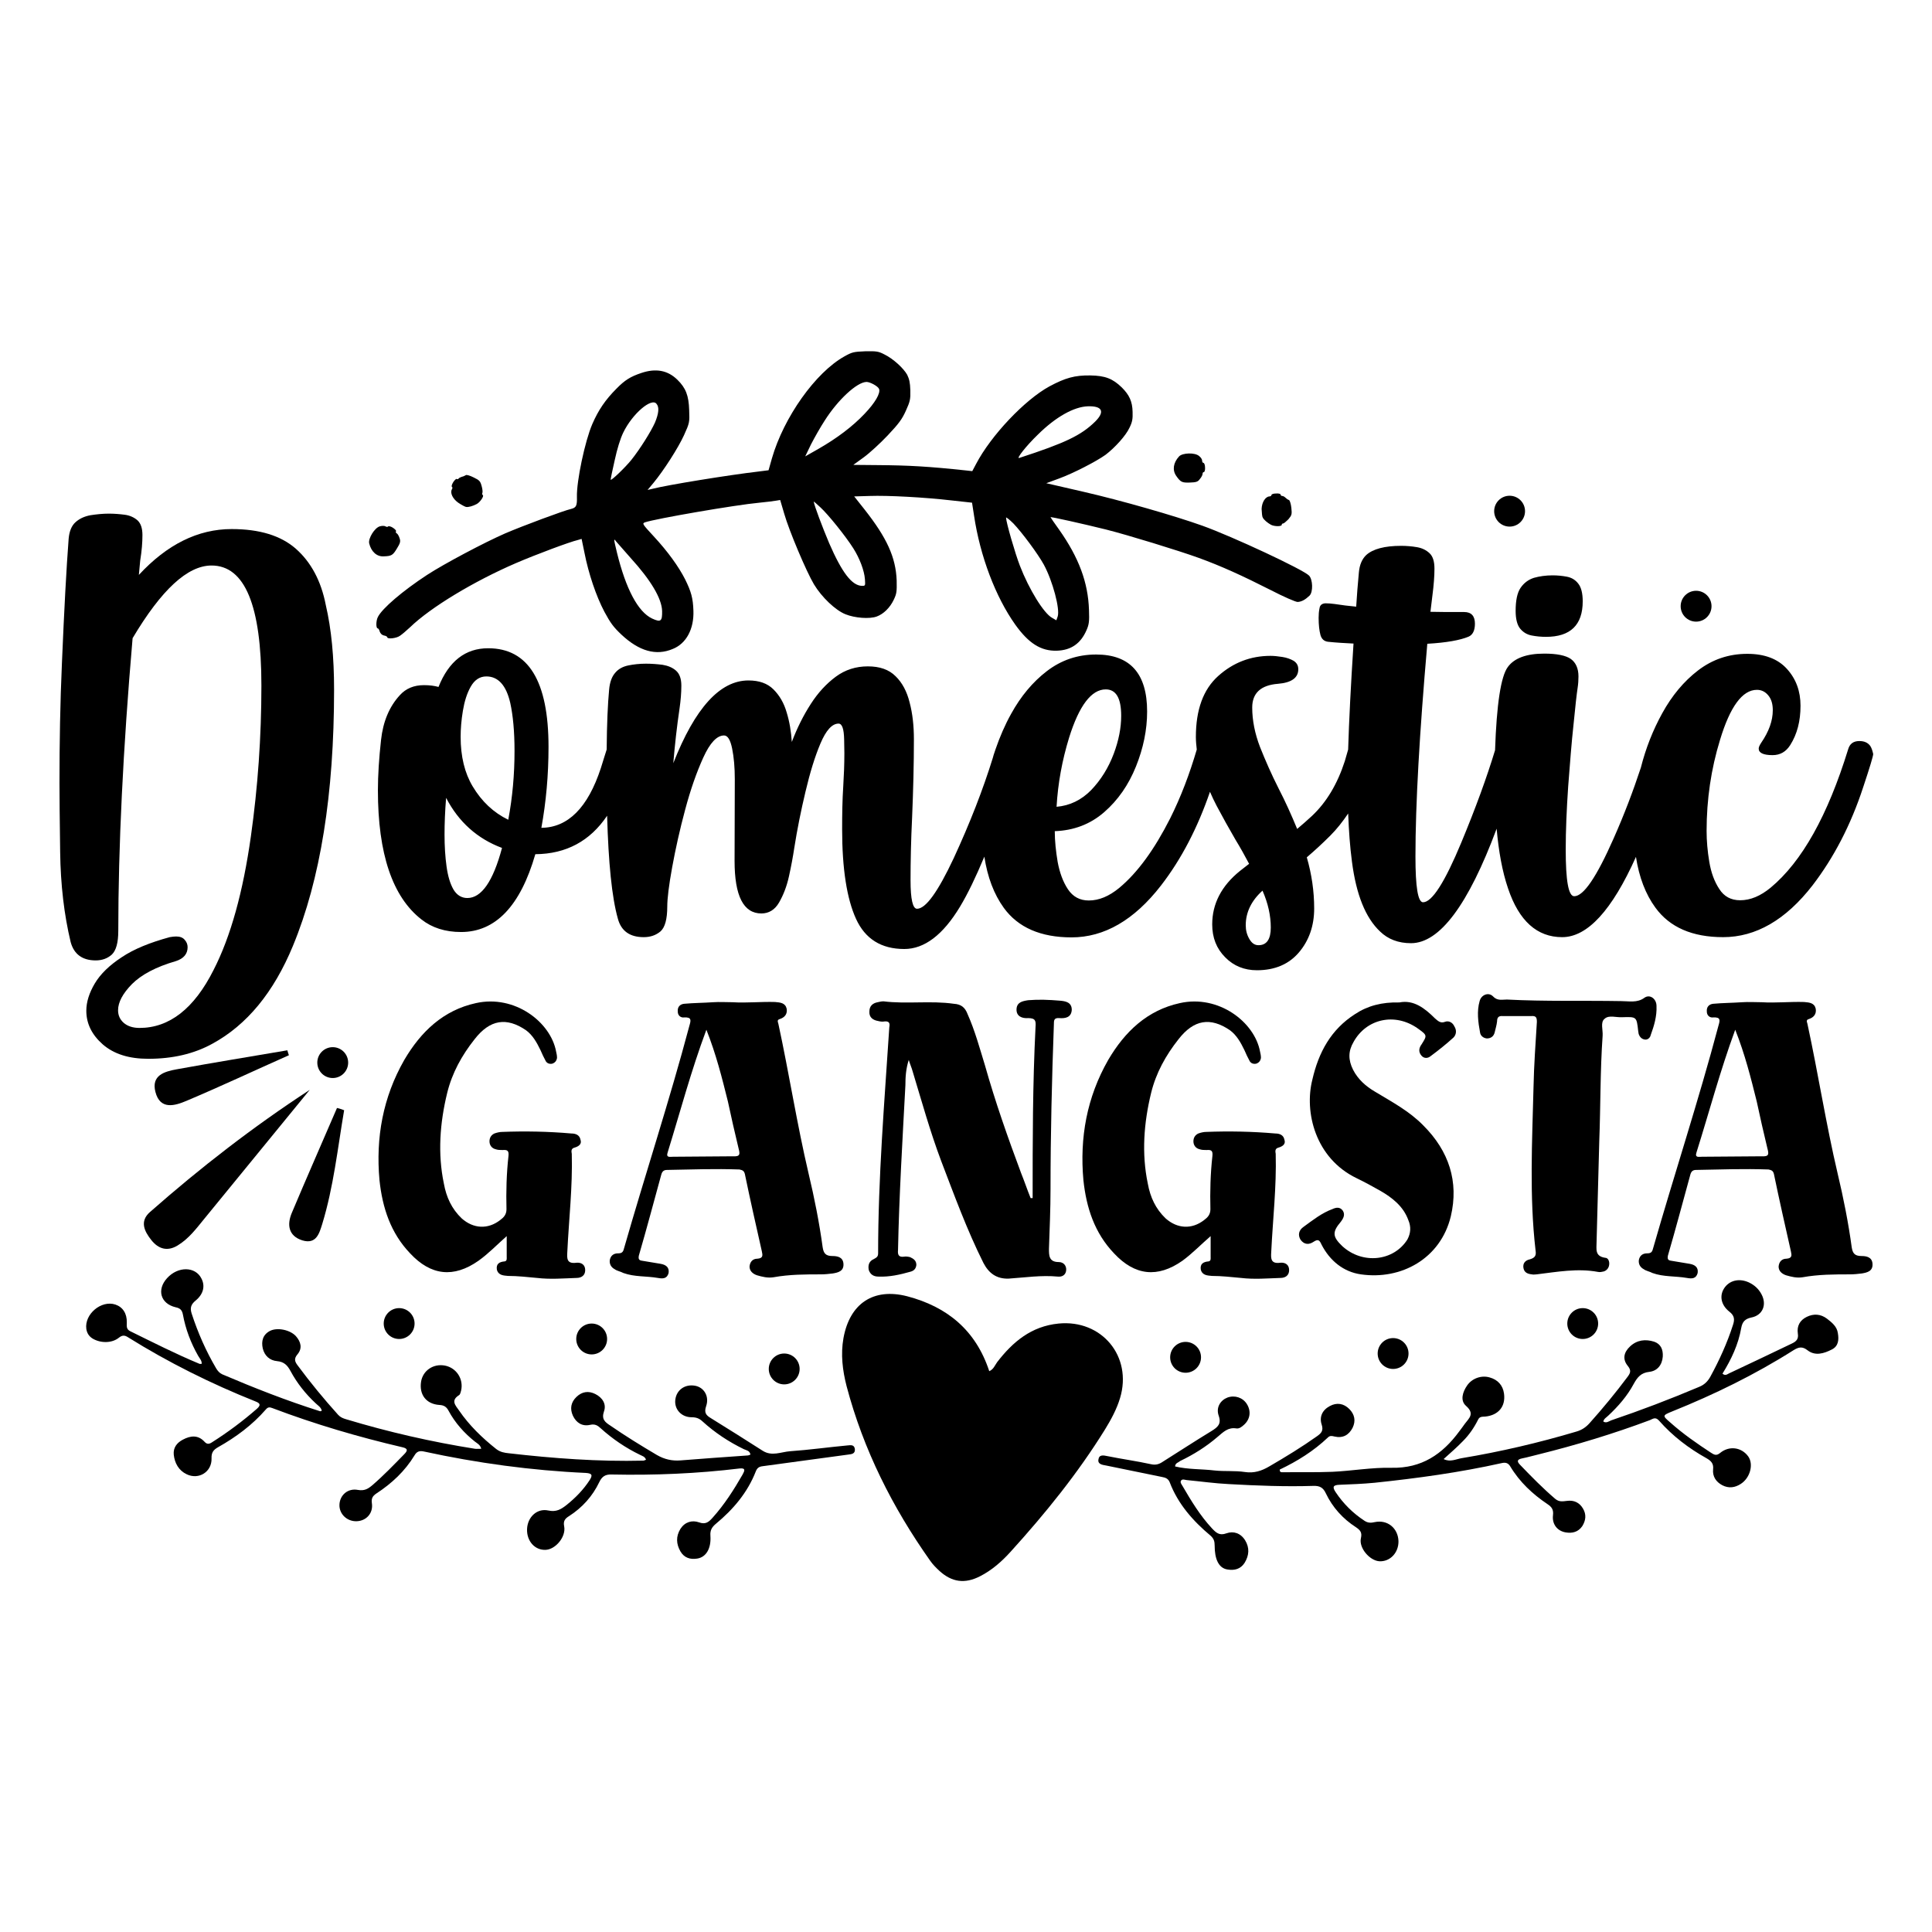 <?xml version="1.0" encoding="utf-8"?>
<!-- Generator: Adobe Illustrator 22.0.1, SVG Export Plug-In . SVG Version: 6.00 Build 0)  -->
<svg version="1.1" id="Layer_1" xmlns="http://www.w3.org/2000/svg" xmlns:xlink="http://www.w3.org/1999/xlink" x="0px" y="0px"
	 viewBox="0 0 864 864" style="enable-background:new 0 0 864 864;" xml:space="preserve">
<g>
	<g>
		<path d="M214,563.8c-11.1,7.8-21.3,6.7-30.6-3.3c-8.7-9.1-12.4-20.4-13.7-32.8c-1.7-18.9,1.5-36.9,11.1-53.7
			c7.4-12.6,17.4-22.2,32-25.4c17.4-3.9,33.5,8.5,35.9,21.7c0.2,0.9,0.4,1.7,0.4,2.8c-0.2,1.3-0.9,2.2-2.2,2.6
			c-1.3,0.2-2.2-0.2-2.8-1.1c-0.9-1.7-1.7-3.3-2.4-5c-1.7-3.5-3.5-6.7-6.5-8.9c-8.7-5.9-16.1-4.8-23,4.1c-5.7,7.2-10,15-12.2,23.9
			c-3.3,13.5-4.3,27.2-1.5,40.6c1.1,6.1,3.5,11.3,8,15.6c5.2,4.6,11.7,5,17.2,0.7c1.5-1.1,2.8-2.4,2.8-4.8c-0.2-7.8,0-15.9,0.9-23.9
			c0.2-2.2-0.4-2.8-2.6-2.6c-1.1,0-2.2,0-3.3-0.4c-1.5-0.4-2.6-1.7-2.6-3.5c0-1.5,0.7-2.8,2.2-3.5c1.1-0.4,2.4-0.7,3.5-0.7
			c10.2-0.4,20.6-0.2,30.9,0.7c2,0,3.7,0.7,4.1,2.8c0.7,2-0.9,3-2.6,3.5c-1.7,0.4-1.5,1.7-1.3,2.8c0.4,14.8-1.3,29.3-2,43.9
			c-0.2,3-0.2,5.4,4.1,4.8c2.2-0.2,3.9,0.9,3.9,3.3c0,2.4-1.7,3.5-3.9,3.5c-5.9,0.2-11.7,0.7-17.6,0c-4.4-0.4-8.7-0.9-13-0.9
			c-2-0.2-4.3-0.2-5-2.8c-0.4-2.6,1.1-3.5,3.5-3.7c1.1-0.2,0.9-1.3,0.9-2c0-3.3,0-6.3,0-9.3C222.3,556.6,218.6,560.5,214,563.8z"/>
		<path d="M346.6,448.1c2.4,0.2,4.6,0.4,5.2,3c0.4,2.4-0.9,3.9-3,4.6c-1.5,0.4-0.9,1.3-0.7,2.2c4.8,22.2,8.3,44.8,13.5,66.9
			c2.6,10.9,4.8,22,6.3,33c0.4,2.6,1.3,3.9,4.3,3.9c2.2,0,4.8,0.4,5,3.5c0.2,3.3-2.4,3.9-4.8,4.3c-1.7,0.2-3.5,0.4-5.2,0.4
			c-7,0-14.1,0-21.3,1.3c-2.6,0.4-5-0.2-7.4-0.9c-2-0.7-3.3-2-3.3-3.9c0.2-2.2,1.5-3.5,3.5-3.5c2.6-0.2,2.4-1.5,2-3.3
			c-2.6-11.5-5.2-23-7.6-34.6c-0.4-1.5-1.1-1.7-2.4-2c-10.9-0.4-21.5,0-32.4,0.2c-1.5,0-2.2,0.7-2.6,2.2c-3.3,12-6.5,24.1-10,36.1
			c-0.4,2,0.4,2.2,2,2.4c2.6,0.4,5.2,0.9,7.8,1.3c2.2,0.4,3.9,1.5,3.5,4.1c-0.7,2.6-2.6,2.6-4.8,2.2c-5.2-0.9-10.4-0.4-15.4-2.2
			c-1.3-0.7-2.8-0.9-3.9-1.7c-1.7-0.9-2.4-2.4-2.2-4.1c0.4-2,1.7-3,3.7-3c1.5,0,2.2-0.4,2.6-2c9.6-33.5,20.4-66.3,29.3-99.8
			c0.7-2.4,1.1-3.9-2.4-3.7c-1.5,0.2-2.8-0.9-2.8-2.6c-0.2-2.2,1.1-3.3,2.8-3.5c4.3-0.4,8.7-0.4,13-0.7c2.8-0.2,5.9,0,8.7,0
			C334,448.6,340.3,447.9,346.6,448.1z M298.6,515.3c-0.9,2.6,1.1,2,2.4,2c8.9,0,17.8-0.2,26.7-0.2c3.3,0.2,3.3-0.9,2.6-3.5
			c-1.7-7-3.3-14.1-4.8-21.1c-2.6-10.4-5.2-20.9-9.6-32C309,479,304.2,497.2,298.6,515.3z"/>
		<path d="M463.1,459.2c0.2-2.6,0-3.9-3.3-3.9c-2.6,0.2-5.4-0.7-5.2-4.1c0.2-3,2.6-3.5,5.2-3.9c4.8-0.4,9.3-0.2,14.1,0.2
			c2.6,0.2,5.4,0.7,5.4,4.1c-0.2,3.5-3,3.9-5.6,3.7c-2.4-0.2-2.4,1.1-2.4,2.8c-0.9,24.6-1.5,49.1-1.5,73.7c0,8.9-0.4,17.8-0.7,26.7
			c0,3,0,5.9,4.4,5.9c2,0,3.5,1.5,3.3,3.7c-0.2,2-1.7,3-3.7,2.8c-7.4-0.7-14.6,0.4-22,0.9c-5.4,0.2-8.9-2.4-11.3-7
			c-7.4-14.8-13-30.2-18.9-45.6c-5-13.3-8.7-26.7-12.8-40.2c-0.4-1.5-1.1-3-1.7-5c-1.3,4.1-1.5,7.8-1.5,11.3
			c-1.3,24.6-2.8,49.1-3.3,73.7c-0.2,2,0.2,3.3,2.6,3c0.9-0.2,2,0,2.8,0.2c1.5,0.7,2.8,1.5,2.8,3.5c-0.2,1.7-1.1,2.6-2.6,3
			c-4.6,1.3-9.3,2.4-14.3,2.2c-2.2,0-3.7-0.9-4.4-3c-0.4-2.2,0.2-3.9,2.2-4.8c1.3-0.7,2-1.1,2-2.6c0-33.9,2.8-67.4,5-101.1
			c0.4-2-0.2-2.8-2.2-2.6c-0.9,0.2-2,0-2.8-0.2c-2.4-0.4-4.1-1.7-3.9-4.3c0-2.4,1.5-3.7,3.7-4.1c0.9-0.2,1.7-0.4,2.6-0.4
			c10.4,1.3,21.1-0.4,31.5,1.1c3.3,0.2,5,1.7,6.1,4.6c3.3,7.4,5.4,15.2,7.8,23c4.6,16.3,10.2,32.2,16.1,48c1.5,3.7,2.8,7.6,4.3,11.3
			c0.2,0,0.7,0,0.9,0C461.8,510.3,461.8,484.9,463.1,459.2z"/>
		<path d="M528.8,563.8c-11.1,7.8-21.3,6.7-30.6-3.3c-8.7-9.1-12.4-20.4-13.7-32.8c-1.7-18.9,1.5-36.9,11.1-53.7
			c7.4-12.6,17.4-22.2,32-25.4c17.4-3.9,33.5,8.5,35.9,21.7c0.2,0.9,0.4,1.7,0.4,2.8c-0.2,1.3-0.9,2.2-2.2,2.6
			c-1.3,0.2-2.2-0.2-2.8-1.1c-0.9-1.7-1.7-3.3-2.4-5c-1.7-3.5-3.5-6.7-6.5-8.9c-8.7-5.9-16.1-4.8-23,4.1c-5.7,7.2-10,15-12.2,23.9
			c-3.3,13.5-4.3,27.2-1.5,40.6c1.1,6.1,3.5,11.3,8,15.6c5.2,4.6,11.7,5,17.2,0.7c1.5-1.1,2.8-2.4,2.8-4.8c-0.2-7.8,0-15.9,0.9-23.9
			c0.2-2.2-0.4-2.8-2.6-2.6c-1.1,0-2.2,0-3.3-0.4c-1.5-0.4-2.6-1.7-2.6-3.5c0-1.5,0.7-2.8,2.2-3.5c1.1-0.4,2.4-0.7,3.5-0.7
			c10.2-0.4,20.6-0.2,30.9,0.7c2,0,3.7,0.7,4.1,2.8c0.7,2-0.9,3-2.6,3.5c-1.7,0.4-1.5,1.7-1.3,2.8c0.4,14.8-1.3,29.3-2,43.9
			c-0.2,3-0.2,5.4,4.1,4.8c2.2-0.2,3.9,0.9,3.9,3.3c0,2.4-1.7,3.5-3.9,3.5c-5.9,0.2-11.7,0.7-17.6,0c-4.4-0.4-8.7-0.9-13-0.9
			c-2-0.2-4.3-0.2-5-2.8c-0.4-2.6,1.1-3.5,3.5-3.7c1.1-0.2,0.9-1.3,0.9-2c0-3.3,0-6.3,0-9.3C537,556.6,533.3,560.5,528.8,563.8z"/>
		<path d="M641.8,455.5c1.3,1.1,2.4,2.2,4.3,1.5c1.7-0.7,3.5,0.2,4.3,2c1.1,1.7,0.9,3.7-0.4,5c-3.3,3-6.7,5.7-10.2,8.3
			c-1.3,1.1-3,1.1-4.1-0.2c-1.5-1.7-1.1-3.5,0-5c2.6-4.1,2.6-4.1-1.7-7.2c-10.2-7.2-23-4.3-28.7,6.1c-2.4,4.1-2.4,8-0.2,12.4
			c2.2,4.3,5.7,7.4,9.8,9.8c7.6,4.6,15.4,8.7,21.7,15.2c11.3,11.3,15.9,25,12.2,40.6c-4.6,18.9-22.2,28.5-40.2,25.9
			c-7.8-1.1-13.9-6.1-17.6-13.3c-0.9-2-1.5-2.6-3.5-1.3c-2.2,1.5-4.3,1.3-5.9-0.9c-1.3-2.2-0.7-4.3,1.3-5.7c4.1-3,8.3-6.3,13-8
			c1.5-0.7,3.3-1.1,4.6,0.7c1.1,1.7,0.4,3.3-0.9,5c-3.9,4.6-3.7,6.7,0.7,10.9c9.1,8.3,23,6.7,29.1-3c1.5-2.8,1.7-5.7,0.4-8.7
			c-2.2-6.1-7.2-10-12.4-13c-3.5-2-7-3.9-10.7-5.7c-18.5-8.9-23.5-29.6-19.8-44.1c2.8-12.2,8.3-22.4,19.1-29.3
			c5.6-3.7,12-5.4,19.8-5.2C632.2,447,637.2,450.9,641.8,455.5z"/>
		<path d="M714,555.3c0,3.3-0.9,6.5,3.9,7.2c1.3,0,2,1.7,1.7,3.3c-0.2,1.3-1.1,2.4-2.4,2.8c-0.9,0.2-1.7,0.4-2.6,0.2
			c-9.1-1.7-18.3,0-27.4,1.1c-0.7,0-1.3,0.2-2.2,0c-1.7-0.2-3.3-0.7-3.7-2.8c-0.4-2.2,0.9-3.5,2.8-3.9c2.4-0.7,3-1.7,2.6-4.1
			c-2.8-24.3-1.5-48.7-0.9-73c0.2-9.8,0.9-19.3,1.5-29.1c0-2-0.4-2.8-2.6-2.6c-4.1,0-8.5,0-12.6,0c-2-0.2-2.6,0.7-2.6,2.4
			c-0.2,1.7-0.7,3.3-1.1,5c-0.4,1.5-1.5,2.6-3.5,2.6c-1.7-0.2-2.8-1.3-3-2.6c-0.9-4.8-1.5-9.6-0.2-14.1c0.7-2.8,3.9-4.1,5.9-2.2
			c2,2.2,4.1,1.5,6.3,1.5c17,0.9,34.1,0.4,51.1,0.7c3.5,0,7.2,0.9,10.4-1.5c2.4-1.7,5.4,0.4,5.4,3.7c0.2,4.6-1.1,8.9-2.6,13
			c-0.2,1.1-1.3,2.2-2.6,2c-1.5-0.2-2.4-1.3-2.8-2.6c0-0.4-0.2-0.9-0.2-1.3c-0.7-6.3-0.7-6.3-7-6.1c-2.8,0.2-6.1-1.1-8,0.7
			c-2,1.5-0.7,5-0.9,7.6c-1.1,15.6-0.9,31.5-1.5,47.2L714,555.3z"/>
		<path d="M806.8,448.1c2.4,0.2,4.6,0.4,5.2,3c0.4,2.4-0.9,3.9-3,4.6c-1.5,0.4-0.9,1.3-0.7,2.2c4.8,22.2,8.3,44.8,13.5,66.9
			c2.6,10.9,4.8,22,6.3,33c0.4,2.6,1.3,3.9,4.3,3.9c2.2,0,4.8,0.4,5,3.5c0.2,3.3-2.4,3.9-4.8,4.3c-1.7,0.2-3.5,0.4-5.2,0.4
			c-7,0-14.1,0-21.3,1.3c-2.6,0.4-5-0.2-7.4-0.9c-2-0.7-3.3-2-3.3-3.9c0.2-2.2,1.5-3.5,3.5-3.5c2.6-0.2,2.4-1.5,2-3.3
			c-2.6-11.5-5.2-23-7.6-34.6c-0.4-1.5-1.1-1.7-2.4-2c-10.9-0.4-21.5,0-32.4,0.2c-1.5,0-2.2,0.7-2.6,2.2c-3.3,12-6.5,24.1-10,36.1
			c-0.4,2,0.4,2.2,2,2.4c2.6,0.4,5.2,0.9,7.8,1.3c2.2,0.4,3.9,1.5,3.5,4.1c-0.7,2.6-2.6,2.6-4.8,2.2c-5.2-0.9-10.4-0.4-15.4-2.2
			c-1.3-0.7-2.8-0.9-3.9-1.7c-1.7-0.9-2.4-2.4-2.2-4.1c0.4-2,1.7-3,3.7-3c1.5,0,2.2-0.4,2.6-2c9.6-33.5,20.4-66.3,29.3-99.8
			c0.7-2.4,1.1-3.9-2.4-3.7c-1.5,0.2-2.8-0.9-2.8-2.6c-0.2-2.2,1.1-3.3,2.8-3.5c4.3-0.4,8.7-0.4,13-0.7c2.8-0.2,5.9,0,8.7,0
			C794.2,448.6,800.5,447.9,806.8,448.1z M758.7,515.3c-0.9,2.6,1.1,2,2.4,2c8.9,0,17.8-0.2,26.7-0.2c3.3,0.2,3.3-0.9,2.6-3.5
			c-1.7-7-3.3-14.1-4.8-21.1c-2.6-10.4-5.2-20.9-9.6-32C769.2,479,764.4,497.2,758.7,515.3z"/>
	</g>
	<path d="M132.3,245.4c-6.7-5.9-16.3-8.8-28.7-8.8c-15.1,0-28.9,6.9-41.5,20.5l0.6-6.4c0.7-4.3,1-8.1,1-11.4c0-3-0.7-5.2-2.2-6.6
		c-1.5-1.3-3.4-2.2-5.7-2.5c-2.3-0.3-4.7-0.5-7.1-0.5c-2.8,0-5.5,0.3-8.2,0.7c-2.7,0.5-4.9,1.5-6.7,3.1c-1.8,1.6-2.8,4.1-3.1,7.4
		c-1,13.1-2,31.6-3,55.5c-0.8,18-1.1,35.8-1.1,53.7c0,5.9,0.1,16.2,0.3,30.9c0.2,14.8,1.8,28.2,4.7,40.3c1.5,5.5,5.3,8.2,11.2,8.2
		c2.9,0,5.3-0.9,7.2-2.6c1.9-1.8,2.9-5.3,2.9-10.6c0-37.4,2.1-81,6.4-130.9c12.9-21.7,24.6-32.5,35.3-32.5
		c14.9,0,22.3,17.9,22.3,53.7c0,23-1.6,45.4-4.7,67.4c-3.5,24.8-9,44.8-16.7,59.8c-8.7,17.3-19.8,25.9-33.1,25.9
		c-3,0-5.4-0.8-7.1-2.3c-1.7-1.5-2.5-3.4-2.5-5.6c0-3.6,2.1-7.5,6.2-11.7c4.2-4.2,10.7-7.7,19.7-10.3c3.4-1.1,5.2-3.2,5.2-6.2
		c0-1.2-0.4-2.3-1.3-3.3c-0.8-1-2.1-1.5-3.8-1.5c-0.8,0-1.8,0.1-2.9,0.3c-8.8,2.4-16,5.3-21.5,9c-5.5,3.6-9.5,7.5-12,11.7
		c-2.5,4.2-3.8,8.3-3.8,12.2c0,5.8,2.5,10.8,7.4,15.1c5,4.3,11.7,6.4,20.3,6.4c10.9,0,20.4-2.2,28.6-6.7c15.5-8.4,27.5-23,36.1-43.8
		c12.3-29.7,18.4-67.9,18.4-114.6c0-14.5-1.2-27.1-3.7-37.8C143.6,259.7,139,251.3,132.3,245.4z"/>
	<path d="M685,284.2c2.1,0.4,4.2,0.6,6.4,0.6c10.9,0,16.4-5.3,16.4-15.9c0-3.6-0.7-6.3-2-7.9c-1.3-1.7-3-2.7-5.1-3.1
		c-2.1-0.4-4.2-0.6-6.4-0.6c-3,0-5.8,0.4-8.3,1.1c-2.5,0.8-4.5,2.3-6,4.5c-1.5,2.2-2.2,5.7-2.2,10.3c0,3.6,0.7,6.3,2,7.9
		C681.2,282.8,682.9,283.8,685,284.2z"/>
	<path d="M836.4,333.6c-1.1-1.5-2.7-2.2-4.9-2.2c-2.6,0-4.3,1.2-5,3.7c-9.1,29.5-20.6,50.2-34.7,61.9c-4.5,3.7-9,5.6-13.6,5.6
		c-4.1,0-7.2-1.7-9.3-5c-2.2-3.3-3.7-7.4-4.5-12.2c-0.8-4.8-1.2-9.4-1.2-13.8c0-14.1,2-27.7,6-40.7c4.5-14.9,10-22.4,16.5-22.4
		c2,0,3.7,0.8,5.1,2.5c1.4,1.7,2,3.9,2,6.6c0,4.7-1.7,9.5-5.2,14.6c-0.7,1.1-1.1,1.9-1.1,2.6c0,1.9,2.1,2.9,6.2,2.9
		c3.4,0,6-1.5,7.9-4.5c3.1-4.9,4.6-10.7,4.6-17.6c0-6.5-2-12-6.1-16.5c-4.1-4.5-10-6.7-17.7-6.7c-8.3,0-15.6,2.5-22,7.4
		c-6.4,4.9-11.7,11.3-16,19.1c-4.2,7.6-7.4,15.7-9.6,24.4c-3.4,10.3-7.4,20.9-12.2,31.7c-7.6,17.2-13.4,25.8-17.6,25.8
		c-2.6,0-3.8-7-3.8-20.9c0-8.5,0.4-17.9,1.1-28.2c0.8-10.4,1.5-19.6,2.4-27.8c0.8-8.2,1.4-13.5,1.8-16.1c0.3-1.9,0.4-3.7,0.4-5.3
		c0-3.6-1.2-6.2-3.4-7.8c-2.3-1.6-6.3-2.4-11.9-2.4c-7.9,0-13.4,2-16.3,6c-3.1,4.2-5,16.6-5.7,37.2c-3.7,12.2-8.7,25.9-15.1,41.3
		c-7.4,17.8-13.1,26.7-17.1,26.7c-2.3,0-3.4-6.8-3.4-20.5c0-23.3,1.8-55,5.3-95.1c8.6-0.5,14.7-1.6,18.5-3.2
		c1.8-0.8,2.8-2.7,2.8-5.8c0-3.4-1.6-5.2-4.8-5.2c-7,0-12,0-15.1-0.1c0.3-2.7,0.6-5.2,0.9-7.4c0.6-4.6,0.9-8.6,0.9-11.9
		c0-3.2-0.7-5.5-2.2-6.9c-1.5-1.4-3.3-2.3-5.6-2.7c-2.3-0.4-4.7-0.6-7.1-0.6c-7.4,0-12.6,1.4-15.6,4.1c-1.9,1.8-3,4.4-3.3,7.8
		c-0.5,5.3-0.9,10.4-1.2,15.3c-3.3-0.3-6.5-0.7-9.7-1.2c-1.5-0.2-2.9-0.3-4.1-0.3c-1.5,0.1-2.4,0.8-2.6,2.2
		c-0.3,1.4-0.4,2.8-0.4,4.3c0,3.2,0.3,5.7,0.8,7.6c0.5,1.9,1.7,2.9,3.4,3.1c3.7,0.4,7.5,0.6,11.4,0.8c-1.2,18.6-2,34.3-2.4,47.4
		l-1.5,5.2c-3.3,10.2-8.2,18.4-14.7,24.5c-2.2,2-4.4,4-6.6,5.8c-2.6-6.3-5.3-12.3-8.3-18.1c-3.2-6.3-5.9-12.5-8.3-18.5
		c-2.3-6-3.5-11.9-3.5-17.7c0-6.4,3.8-10,11.5-10.6c6.1-0.5,9.1-2.7,9.1-6.5c0-1.7-0.7-2.9-2.1-3.8c-1.4-0.8-3.1-1.4-5-1.7
		c-1.9-0.3-3.7-0.5-5.3-0.5c-8.9,0-16.7,3-23.4,9c-6.7,6-10,15.1-10,27.3c0,1.9,0.2,3.7,0.4,5.6c-3.2,10.9-7.1,21.2-11.9,30.8
		c-7,13.8-14.5,24.2-22.8,31.1c-4.5,3.7-9,5.6-13.6,5.6c-4,0-7.1-1.7-9.3-5c-2.2-3.3-3.7-7.4-4.6-12.2c-0.8-4.8-1.3-9.4-1.3-13.8
		c8.5-0.3,15.9-3.1,22.1-8.5c6.2-5.4,10.9-12.2,14.2-20.4c3.3-8.2,5-16.4,5-24.6c0-17-7.6-25.5-22.8-25.5c-8.3,0-15.6,2.5-22,7.4
		c-6.4,4.9-11.7,11.3-16,19.1c-2.8,5-5.1,10.4-7,15.9c0,0.1-0.1,0.2-0.1,0.3c-0.1,0.3-0.2,0.6-0.3,0.9c-0.3,0.9-0.6,1.7-0.8,2.6
		c-4.4,14.2-10.2,29.1-17.5,44.9c-7.1,15.1-12.5,22.6-16.4,22.6c-1.9,0-2.9-4.2-2.9-12.7c0-8.5,0.2-17.9,0.7-28.2
		c0.5-11.9,0.8-23.6,0.8-34.9c0-6-0.6-11.5-1.9-16.4c-1.2-4.9-3.3-8.9-6.3-11.8c-3-3-7.1-4.4-12.4-4.4c-5.3,0-10.1,1.5-14.3,4.6
		c-4.2,3.1-8,7.2-11.2,12.2c-3.3,5.1-6.1,10.7-8.5,17c-0.3-4.6-1-9-2.3-13.2c-1.2-4.2-3.2-7.6-5.9-10.3c-2.7-2.7-6.4-4-11.2-4
		c-12.7,0-23.9,12.3-33.6,37c0.7-8.3,1.6-16.4,2.8-24.5c0.5-3.5,0.8-6.9,0.8-10.2c0-3.1-0.8-5.3-2.4-6.7c-1.6-1.4-3.6-2.2-6-2.6
		c-2.4-0.3-4.9-0.5-7.4-0.5c-2.9,0-5.6,0.3-8,0.8c-2.4,0.5-4.4,1.6-5.8,3.3c-1.5,1.7-2.4,4.2-2.7,7.5c-0.6,6.3-1,15.2-1.1,26.8
		c-0.8,2.4-1.6,5.2-2.6,8.3c-5.8,17.7-14.7,26.6-26.6,26.7c2.1-11.5,3.2-23.6,3.2-36.2c0-29.4-9-44.1-27-44.1
		c-10.2,0-17.6,5.8-22.2,17.3c-1.8-0.5-3.9-0.8-6.5-0.8c-4.5,0-8.1,1.5-10.8,4.5c-4.7,5.1-7.5,11.8-8.4,20
		c-0.9,8.2-1.4,15.7-1.4,22.5c0,28.4,6.5,47.7,19.5,57.8c4.7,3.7,10.6,5.6,17.7,5.6c15.4,0,26.5-11.6,33.2-34.8
		c13.8-0.1,24.5-5.9,32.1-17.2c0.6,21,2.1,36.4,4.8,46c1.5,5.6,5.4,8.3,11.6,8.3c3,0,5.5-0.9,7.5-2.6c2-1.8,3-5.5,3-11.1
		c0-3.5,0.7-9.4,2.2-17.6c1.5-8.2,3.4-16.8,5.8-25.7c2.4-9,5.1-16.7,8.1-23.3c3-6.6,6.1-9.9,9.3-9.9c1.6,0,2.8,1.9,3.6,5.8
		c0.8,3.9,1.2,8.5,1.2,13.8l-0.1,36.5c0,15.7,4,23.5,12,23.5c3.3,0,6-1.6,7.9-4.9c1.9-3.3,3.4-7.1,4.4-11.6c1-4.5,1.8-8.8,2.4-12.8
		c1.3-8.3,3-16.7,5-25.1c2-8.5,4.2-15.7,6.7-21.6c2.5-5.9,5.2-8.9,8.1-8.9c1.6,0,2.4,2.4,2.5,7.1l0.1,6.1c0,5-0.2,10-0.5,14.8
		c-0.4,6.1-0.5,12.5-0.5,19.3c0,17.6,2.1,31,6.2,40c4.1,9,11.3,13.5,21.6,13.5c9,0,17.3-6.3,24.9-18.9c3.5-5.8,7.1-13.3,10.9-22.4
		c1.4,9.2,4.3,16.8,8.7,22.9c6.4,8.8,16.5,13.2,30.3,13.2c14.6,0,28-7.7,40-23.2c9.2-11.9,16.4-25.9,21.9-41.9
		c0.9,2.1,1.9,4.2,3,6.3c2.7,5.1,5.5,10.1,8.4,15.1c2.2,3.6,4.2,7.2,6.1,10.8l-4.1,3.2c-8.3,6.7-12.4,14.7-12.4,23.9
		c0,5.9,1.9,10.8,5.8,14.7c3.8,3.9,8.6,5.8,14.2,5.8c8,0,14.3-2.7,18.8-8c4.5-5.3,6.8-11.9,6.8-19.6c0-7.7-1.1-15.3-3.3-22.9
		c3.4-2.9,6.9-6.1,10.5-9.7c2.9-2.9,5.5-6.2,8-9.9c0.3,7.7,0.8,14.9,1.7,21.6c1.9,14.6,6,25,12.6,31.2c3.5,3.4,8.1,5.2,13.8,5.2
		c12.8,0,25.6-17.1,38.3-51.2c0.9,10.1,2.5,19.1,5.1,26.7c4.9,14.6,13,21.8,24.2,21.8c11.3,0,22.3-12,33-35.9
		c1.4,9.1,4.3,16.7,8.7,22.7c6.4,8.8,16.5,13.2,30.3,13.2c14.6,0,28-7.7,40-23.2c9.5-12.4,17.1-27,22.6-43.8c3-9,4.5-14,4.5-14.9
		C837.4,335.9,837.1,334.7,836.4,333.6z M478.1,329.9c4.5-14.4,10-21.6,16.4-21.6c4.6,0,6.9,3.9,6.9,11.8c0,5.4-1.1,11-3.3,16.9
		c-2.4,6.4-5.8,11.8-10.1,16.3c-4.4,4.5-9.6,7-15.5,7.5C473.1,350.3,475,340,478.1,329.9z M209,401.6c-2.6,0-4.7-1.3-6.2-3.8
		c-1.5-2.6-2.5-6-3.1-10.3c-0.6-4.3-0.9-9.1-0.9-14.3c0-4.9,0.2-10.3,0.7-16.4c5.6,10.8,14,18.3,25,22.4
		C220.5,394.2,215.3,401.6,209,401.6z M227.3,366.6c-6.6-3.2-11.9-8.2-15.9-14.9c-3.6-6-5.4-13.4-5.4-22.2c0-3.5,0.3-7.4,1-11.6
		c0.7-4.2,1.8-7.8,3.5-10.8c1.7-3,4-4.6,7-4.6c5.3,0,8.9,4,10.7,11.9c1.2,5.5,1.9,12.6,1.9,21.4
		C230.1,346.3,229.2,356.5,227.3,366.6z M562.8,422.7c-1.7,0-3-0.9-4.1-2.8c-1.1-1.9-1.6-3.9-1.6-6.1c0-5.8,2.5-11,7.5-15.5
		c2.5,5.7,3.7,11.2,3.7,16.5C568.3,420,566.5,422.7,562.8,422.7z"/>
	<g>
		<path d="M138.5,487.4c-15.7,19.2-31.4,38.4-47.1,57.6c-3.6,4.4-7,9-12,12c-4.6,2.8-8.6,1.5-11.7-2.4c-3.1-3.9-5.4-8.4-0.6-12.6
			C89.6,522.2,113.2,503.9,138.5,487.4z"/>
		<path d="M129.2,471.9c-15.3,6.8-30.4,13.9-45.8,20.4c-5.2,2.2-11.8,4.2-13.9-4c-1.9-7.4,4-9.1,9.5-10.1c16.5-3,33-5.7,49.5-8.5
			C128.7,470.4,128.9,471.1,129.2,471.9z"/>
		<path d="M153.9,496.5c-2.9,17-4.7,34.2-9.8,50.9c-1.3,4.1-2.6,9.2-8.9,7.3c-6.3-2-6.9-7.1-4.7-12.3c6.6-15.7,13.5-31.3,20.2-46.9
			C151.8,495.7,152.8,496.1,153.9,496.5z"/>
	</g>
	<circle cx="148.8" cy="475.2" r="6.9"/>
	<circle cx="758.5" cy="271.1" r="6.9"/>
	<circle cx="178.5" cy="591.9" r="6.9"/>
	<circle cx="350.7" cy="612.2" r="6.9"/>
	<circle cx="530.2" cy="607" r="6.9"/>
	<circle cx="623" cy="605.3" r="6.9"/>
	<circle cx="707.8" cy="591.9" r="6.9"/>
	<circle cx="264.6" cy="598.8" r="6.9"/>
	<circle cx="675.1" cy="228.6" r="6.9"/>
	<g>
		<path d="M442.4,613.2c1.9-0.8,2.5-2.6,3.5-4c7-9.1,15.3-16.1,27.5-17.3c19.3-1.9,33.1,14.7,27.5,33.3c-1.5,5-4,9.6-6.7,14
			c-12.2,19.7-26.7,37.6-42.3,54.8c-3.9,4.3-8.3,8.2-13.6,10.9c-6.8,3.5-12.6,2.7-18.2-2.4c-1.5-1.4-2.9-2.8-4.1-4.5
			c-16.9-23.9-29.9-49.7-37.4-78.1c-1.8-7-2.7-14.2-1.4-21.5c2.8-15.4,13.3-22.6,28.5-18.7C423.6,584.4,436.4,594.9,442.4,613.2z"/>
		<path d="M288.9,652.8c-0.5-1.5-1.8-1.7-2.7-2.2c-6.4-3.1-12.3-7.1-17.6-11.9c-1.3-1.2-2.5-2-4.7-1.5c-3.5,0.8-6.2-0.9-7.7-4.1
			c-1.4-3.1-0.9-6,1.6-8.4c2.5-2.4,5.4-2.8,8.4-1.3c3.2,1.6,5.1,4.5,3.9,7.8c-1.2,3.5,0.5,4.8,2.8,6.3c6.8,4.7,13.8,9,20.9,13.2
			c3.3,1.9,6.7,2.7,10.5,2.4c10-0.8,19.9-1.5,29.9-2.2c0.5,0,0.9-0.2,1.4-0.4c-0.3-1.8-1.8-1.9-2.9-2.4c-6.8-3.3-13-7.4-18.6-12.5
			c-1.4-1.3-2.8-1.8-4.8-1.8c-4.6,0-7.8-3.6-7.3-7.8c0.5-4.4,4.3-7.1,8.8-6.3c4,0.7,6.5,4.7,5,9.1c-1,2.9-0.1,4.1,2.1,5.4
			c7.8,4.8,15.5,9.7,23.2,14.6c4.1,2.6,8.2,0.5,12.2,0.2c8.6-0.6,17.1-1.8,25.7-2.6c1.3-0.1,3-0.5,3.3,1.6c0.2,2.1-1.3,2.3-3,2.5
			c-12.8,1.7-25.5,3.5-38.3,5.2c-1.6,0.2-2.4,0.8-3,2.3c-3.7,9.5-10.1,17-17.8,23.4c-1.8,1.5-2.7,2.9-2.5,5.4
			c0.4,5.8-2,9.6-5.9,10.2c-3.1,0.5-5.8-0.3-7.5-3.2c-1.9-3.3-2.1-6.7,0-10.1c2-3.1,5.2-4,8.3-2.9c3,1.1,4.4-0.2,6.1-2.1
			c5.3-5.9,9.5-12.5,13.4-19.3c0.8-1.5,1.6-3-1.3-2.7c-19,2.3-38.1,3.1-57.3,2.7c-2.8-0.1-4.3,0.9-5.5,3.4
			c-3,6.3-7.6,11.4-13.5,15.2c-1.8,1.1-2.7,2.2-2.2,4.6c0.9,4.6-3.8,10.3-8.3,10.5c-4.8,0.2-8.5-3.9-8.3-9.3
			c0.2-5.3,4.4-9.4,9.5-8.3c3.6,0.8,5.8-0.6,8.2-2.5c4-3.2,7.5-6.8,10.3-11.1c1.4-2.2,1.1-3-1.7-3.2c-24.4-1.1-48.6-4.4-72.5-9.6
			c-1.9-0.4-3.1,0-4.1,1.7c-4.3,7.1-10.2,12.6-17.1,17.1c-1.6,1.1-2.3,2.1-2,4.3c0.7,4.5-2.5,8-6.9,8.1c-4.2,0.1-7.7-3.2-7.6-7.3
			c0.1-4.3,3.7-7.6,8.3-6.7c2.9,0.5,4.5-0.5,6.4-2.1c5-4.3,9.6-9.1,14.2-13.8c1.5-1.5,2-2.6-0.8-3.2c-19.7-4.6-39.1-10.3-58.1-17.5
			c-1.1-0.4-1.9-0.6-2.9,0.6c-6.1,7-13.4,12.4-21.4,16.9c-2.1,1.2-3,2.4-2.9,5c0.2,6-5.7,9.7-11.1,7.1c-3.6-1.7-5.4-5-5.8-8.8
			c-0.3-3.1,1.4-5.3,4.1-6.7c3.4-1.8,6.8-2.2,9.7,1c1.1,1.2,2.1,1,3.3,0.2c7.1-4.5,13.8-9.5,20.1-15c1.9-1.7,1.4-2.5-0.7-3.3
			c-19.8-7.9-38.9-17.4-57-28.7c-1.4-0.9-2.5-1-4,0.2c-3.2,2.6-8.3,2.5-11.8,0.4c-1.6-1-2.5-2.4-2.8-4.3c-0.9-6.6,6.7-13,13-10.9
			c3.3,1.1,5.2,4,5.1,8c0,1.6-0.3,3,1.5,3.9c10.2,5,20.4,10.2,31,14.6c0.2,0.1,0.5,0,1,0c0.1-1.5-1-2.5-1.6-3.6
			c-3.3-5.8-5.6-11.9-6.8-18.4c-0.4-2.2-1.4-2.9-3.3-3.3c-6.7-1.6-8.5-7.8-3.8-13c4.9-5.4,12.7-5.3,15.4,0.2
			c1.7,3.3,0.9,6.9-2.6,9.8c-2.1,1.7-2.6,3.3-1.8,5.8c2.8,8.6,6.4,16.8,11,24.6c0.7,1.1,1.4,2,2.7,2.6c14.3,6.1,28.8,11.8,43.7,16.5
			c0.2,0.1,0.4-0.1,0.8-0.2c-0.3-1.6-1.8-2.4-2.8-3.4c-4.5-4.2-8.3-9-11.2-14.4c-1.4-2.6-2.9-4.1-6-4.4c-3.3-0.3-5.6-2.4-6.4-5.7
			c-0.7-3.2,0-6.1,3.2-7.8c3.3-1.7,9-0.5,11.6,2.3c2.3,2.6,3,5.5,0.7,8.2c-1.6,1.9-1.2,3.2,0.1,4.9c5.7,7.7,11.7,15,18.1,22.1
			c1,1.1,2.2,1.6,3.6,2c18.9,5.7,38.1,10.1,57.6,13.2c0.8,0.1,1.7,0,2.8,0c-0.4-1.8-1.8-2.4-2.8-3.2c-4.8-3.8-8.9-8.4-11.8-13.8
			c-0.9-1.7-2-2.5-4.1-2.6c-5.9-0.4-9.1-4.6-8.2-10.4c0.8-5,5.5-8.2,10.7-7.2c5.1,1,8.4,6,7.2,11.2c-0.2,0.7-0.4,1.7-0.9,2
			c-3.8,2.4-1.7,4.5,0,6.9c4.6,6.7,10.3,12.2,16.6,17.2c1.8,1.4,3.7,1.7,5.6,1.9c20,2.3,40.1,3.8,60.3,3.3
			C288.2,653.1,288.4,653,288.9,652.8z"/>
		<path d="M525.5,655.8c5.8,1.4,11.8,1.1,17.6,1.8c4.5,0.5,9.1,0,13.7,0.7c4,0.6,7.4-0.5,10.8-2.5c7.4-4.3,14.6-8.7,21.5-13.6
			c1.8-1.3,2.8-2.4,2-5c-1.2-3.5,0.2-6.6,3.6-8.4c3.1-1.7,6.2-1.2,8.7,1.3c2.4,2.4,3,5.3,1.5,8.4c-1.7,3.3-4.4,4.8-8.2,3.9
			c-1.1-0.3-2-0.4-2.8,0.4c-6.4,6.1-13.8,10.7-21.6,14.4c0,1,0.4,1.2,1,1.2c7.5-0.1,15,0.1,22.5-0.2c8.8-0.4,17.7-2,26.5-1.8
			c13.5,0.3,22.8-6.1,30.3-16.3c0.8-1.1,1.7-2.2,2.5-3.4c1.9-2.5,4.5-4.5,0.5-8c-2.7-2.4-1.5-6.2,0.5-9.1c2.2-3.2,6.4-4.7,10.1-3.6
			c3.6,1,5.9,3.5,6.4,7.2c0.8,5.8-2.5,9.7-8.4,10.3c-1.3,0.1-2.5-0.1-3.2,1.4c-1.8,3.6-4,6.8-6.8,9.6c-2.6,2.7-5.5,5.2-8.6,8
			c2.9,1.5,5.6,0,8.1-0.4c17.4-2.9,34.5-6.9,51.3-11.9c2.4-0.7,4.2-1.9,5.9-3.8c5.9-6.6,11.6-13.5,16.9-20.6
			c1.2-1.6,1.9-2.8,0.2-4.9c-2.5-3-1.9-6.1,1-8.8c3.1-2.9,6.9-3.3,10.7-2.1c3,1,4.1,3.5,3.9,6.7c-0.3,3.8-2.5,6.4-6,6.8
			c-3.8,0.4-5.4,2.5-7,5.4c-2.9,5.4-6.9,10-11.4,14.2c-0.8,0.8-1.9,1.3-2.2,2.6c1.3,0.9,2.5-0.1,3.5-0.5c13.3-4.5,26.4-9.5,39.4-15
			c2.2-0.9,3.7-2.3,4.9-4.4c4.1-7.5,7.6-15.2,10.2-23.3c0.8-2.4,0.7-4.1-1.6-5.9c-3.8-3-4.5-7.1-2.4-10.4c2.3-3.6,6.7-4.7,11.1-2.7
			c2.5,1.2,4.4,2.9,5.7,5.4c2.4,4.6,0.5,9.3-4.6,10.3c-2.8,0.6-4,1.9-4.5,4.6c-1.3,7.5-4.5,14.2-8.4,20.5c1.2,1.1,2.1,0.3,2.9-0.1
			c9.4-4.4,18.8-8.9,28.2-13.4c1.9-0.9,3-2,2.6-4.4c-0.5-3.4,0.9-6,4-7.5c3.1-1.5,6.2-1.3,9,0.8c2.2,1.7,4.5,3.5,4.9,6.5
			c0.5,2.9,0.3,5.8-2.7,7.3c-3.5,1.8-7.4,3-10.8,0.4c-2.4-1.9-4-1.5-6.3-0.1c-17.2,10.9-35.4,19.8-54.3,27.4
			c-4.4,1.8-4.4,1.9-0.9,4.9c5.7,5.1,11.9,9.4,18.3,13.6c1.3,0.8,2.3,1.5,4,0.1c4.1-3.4,9.6-2.6,12.6,1.5c2.5,3.5,0.9,9.6-3.3,12.3
			c-2.6,1.7-5.4,2.1-8.3,0.6c-2.8-1.5-4.4-3.9-4.1-7.1c0.3-2.6-0.9-3.8-3-5c-7.9-4.4-15.1-9.9-21.1-16.7c-1.7-2-2.9-0.8-4.2-0.3
			c-16.3,6.1-32.8,11.1-49.7,15.3c-2.5,0.6-4.9,1.3-7.4,1.8c-2.5,0.5-2.3,1.5-0.8,3c5,5.2,10.1,10.4,15.6,15.1
			c1.8,1.5,3.4,1.1,5.3,0.9c3-0.4,5.5,0.7,7.1,3.4c1.6,2.7,1.3,5.3-0.3,7.9c-1.8,2.6-4.4,3.3-7.4,2.8c-3.7-0.6-6.2-3.6-5.7-7.7
			c0.3-2.5-0.6-3.7-2.4-4.9c-6.7-4.5-12.5-9.9-16.7-16.9c-0.9-1.5-2-1.9-3.8-1.5c-18.8,4.2-37.8,6.8-56.9,8.8
			c-5.2,0.5-10.4,0.7-15.6,0.9c-2.9,0.1-3.4,0.9-1.8,3.3c3.4,5.1,7.7,9.4,12.9,12.8c1.5,1,2.9,1,4.6,0.6c5.7-1.2,10.4,2.7,10.6,8.5
			c0.1,5.2-3.8,9.3-8.6,9c-4.3-0.3-9.2-6-8.2-10.3c0.6-2.6-0.3-3.6-2.2-4.9c-5.9-3.8-10.5-8.9-13.5-15.2c-1.2-2.6-2.8-3.4-5.6-3.3
			c-12.6,0.4-25.1-0.1-37.7-0.8c-6.3-0.3-12.6-1.2-18.9-1.8c-0.9-0.1-1.9-0.6-2.5,0.2c-0.6,0.8,0.2,1.7,0.6,2.4
			c3.9,6.7,7.9,13.3,13.2,19c1.8,1.9,3.3,3.4,6.5,2.2c3.1-1.1,6.3-0.1,8.3,3.1c2.1,3.4,1.8,6.8-0.2,10.1c-1.8,2.8-4.5,3.5-7.6,3
			c-4.2-0.6-5.8-5-5.8-10.6c0-2.1-0.4-3.2-1.8-4.5c-7.9-6.6-14.6-14.2-18.3-23.9c-0.7-1.7-1.9-2.1-3.5-2.4
			c-8.3-1.7-16.6-3.4-24.9-5.1c-1.6-0.3-3.8-0.5-3.5-2.6c0.3-2.4,2.2-2,4.1-1.6c6.4,1.3,13,2.2,19.4,3.6c2.1,0.5,3.7,0,5.3-1.1
			c7.3-4.6,14.5-9.3,21.9-13.8c2.7-1.7,4.4-3.1,3.1-6.8c-1.3-3.7,0.8-6.9,3.9-8.1c3.3-1.2,6.9,0,8.7,2.9c2,3.2,1.5,6.8-1.3,9.3
			c-1,0.9-2.1,1.8-3.4,1.6c-3.7-0.6-5.8,1.6-8.3,3.7c-5.1,4.4-10.8,8-16.9,10.9C527,654.1,525.6,654.2,525.5,655.8z"/>
	</g>
	<g>
		<g id="HATCH_5_">
			<path d="M168.9,281c0.3,0,0.7,0.6,0.9,1.4c0.3,0.9,1,1.6,1.9,1.8c0.8,0.1,1.5,0.5,1.5,0.8c0,0.9,4.1,0.5,5.7-0.7
				c0.9-0.6,2.9-2.3,4.5-3.8c9.2-8.9,28.6-20.6,47.4-28.7c9.1-3.9,23.8-9.4,27.6-10.3l1.7-0.5l1.3,6.3c1.8,9.2,5.2,19.3,8.9,26.3
				c2.7,5,4,6.8,7.6,10.2c7.9,7.4,15.5,9.6,23,6.4c6-2.4,9.5-8.9,9.2-17.1c-0.2-5.7-1-8.5-3.7-14c-2.9-5.7-7.7-12.4-14.1-19.3
				c-5-5.4-5.2-5.7-3.9-6.2c4.6-1.6,40.4-7.8,51.3-8.8c3-0.3,6.4-0.7,7.4-0.9l1.8-0.3l1.8,6.1c2.2,7.7,9.9,25.9,13.3,31.6
				c3.5,5.8,9.6,11.6,14.1,13.4c4.2,1.7,10.8,2.2,14,1c3-1.1,5.9-3.9,7.6-7.5c1.3-2.7,1.4-3.7,1.3-8.6c-0.4-10.4-4.4-19.1-14.4-31.8
				L382,222l6.8-0.2c8.3-0.3,24.7,0.6,36.8,2l9.1,1l0.9,5.8c2.7,18.1,9.6,36.3,18.4,48.7c6,8.4,11.5,11.9,18.6,11.7
				c6.4-0.2,10.7-3.2,13.3-9.2c1.1-2.5,1.3-3.9,1.1-9c-0.4-12.3-4.5-23.4-13.4-36c-2.1-2.9-3.8-5.4-3.8-5.5c0-0.3,14.7,3,24.8,5.5
				c9.9,2.5,32.4,9.4,41.5,12.7c9.9,3.6,19.4,7.9,32.2,14.4c5.8,3,11.1,5.3,12,5.3c1.8-0.1,3.4-1,5.3-2.8c1.7-1.6,1.5-7.3-0.2-9
				c-2.6-2.7-34.3-17.5-47.7-22.3c-12.6-4.5-36.3-11.3-53.3-15.2l-16.5-3.8l5.7-2.1c6.3-2.3,16.6-7.6,20.8-10.6
				c4.2-3.2,9.1-8.6,10.7-12.1c1.3-2.6,1.5-4,1.4-7.1c-0.1-4.7-1.5-7.6-4.8-10.9c-4.1-4-7.5-5.3-14.1-5.4c-7-0.1-11.2,1.1-18.3,4.9
				c-11,6-26.1,21.9-32.8,34.7l-1.7,3.2l-2.7-0.3c-16.8-1.8-25.7-2.3-39.6-2.4l-10.9-0.1l4.7-3.4c2.6-1.9,7.4-6.3,10.7-9.8
				c4.9-5.2,6.4-7.2,8.1-11c1.9-4.2,2.1-5.1,2-9.2c-0.1-3.5-0.5-5-1.4-6.9c-1.7-3-6.3-7.2-10.2-9.1c-2.7-1.4-3.6-1.5-8.6-1.4
				c-5.2,0.2-5.9,0.4-9.3,2.3c-12.9,7.2-27.1,27.2-32.4,45.6l-1.5,5.3l-4.7,0.6c-12.9,1.5-40.7,6-47.2,7.7l-2.2,0.5l2.6-3.1
				c4.7-5.7,11.1-15.7,13.7-21.4c2.5-5.5,2.5-5.8,2.3-11.2c-0.2-6.5-1.5-9.9-5.3-13.6c-4.3-4.2-9.6-5.2-16.1-3
				c-4.8,1.6-7.4,3.2-11.1,7c-5,5-8.1,9.6-10.8,15.8c-3.3,7.6-7.1,25.6-6.9,32.6c0.1,4-0.3,4.8-2.6,5.4c-3.2,0.7-21.7,7.6-29.4,10.9
				c-9.4,4.1-27.5,13.7-35,18.6c-11,7.2-20.1,15-22,18.8C168.1,277.6,168.1,281,168.9,281z M274.9,205.8c1.1-5.1,2.5-9.6,3.8-12.3
				c4.1-8.5,12.7-15.8,14.9-12.9c1.3,1.5,1,4.3-0.7,8.4c-1.8,4-6.6,11.7-10.5,16.6c-2.8,3.5-9.3,9.7-9.3,8.9
				C273.1,214,273.9,210.2,274.9,205.8z M275.5,242.1c0.5,0.6,3.4,3.9,6.5,7.4c9.1,10,13.9,18.1,14.1,23.7c0.1,4.7-0.6,5.2-4.5,3.4
				c-6.3-3-11.7-13.2-15.7-29.5C274.4,240.9,274.4,240.6,275.5,242.1z M368.8,188.1c5.9-9.3,14.4-17.2,18.7-17.3
				c1.6,0,5.1,1.9,5.6,3.1c0.8,1.9-1.8,6.3-6.5,11.2c-5.3,5.6-12.3,10.9-20.7,15.7l-5.8,3.3l2.6-5.4
				C364.2,195.8,366.9,191,368.8,188.1z M366.9,226.9c3.4,3.1,11.3,12.9,14.7,18.3c2.8,4.4,4.9,9.9,5.2,13.8c0.2,3,0.2,3-1.4,3
				c-4.5-0.2-8.9-6-14.6-19.1c-3-7.1-6.7-16.9-6.9-18.6C363.9,224.2,365.2,225.3,366.9,226.9z M453.2,234.1
				c3.9,4.1,10.9,13.5,13.6,18.4c4,7.4,7.3,19.9,6.2,23.2l-0.6,1.7l-1.9-1.1c-3.7-2-10.3-12.7-14.4-23.3c-2.1-5.4-6.1-19.2-6.2-21.5
				C449.8,231.1,451.4,232.3,453.2,234.1z M464.2,194.3c8-7.9,16.1-12.4,22.3-12.6c6.5-0.2,7.7,2.4,3.3,6.8
				c-6.3,6.2-13.4,9.6-34,16.3C454.3,205.3,458.9,199.4,464.2,194.3z"/>
		</g>
		<g>
			<g id="HATCH_4_">
				<path d="M526,212.8c2,2.9,2.7,3.1,6.1,3c2.8-0.1,3.6-0.3,4.5-1.6c0.7-0.8,1.2-1.8,1.2-2.3c0-0.4,0.2-0.8,0.6-0.8
					c0.3,0,0.6-1,0.5-2.1c0-1.1-0.4-2-0.7-2c-0.4,0-0.6-0.5-0.6-1c0-0.6-0.6-1.5-1.4-2.1c-1.9-1.6-7.4-1.4-8.9,0.2
					C524.7,206.9,524.2,210.2,526,212.8z"/>
			</g>
			<g id="HATCH_3_">
				<path d="M564.7,231.4c0.4,1,2.1,2.4,3.7,3.3c1.6,0.8,4.8,0.8,4.8,0c0-0.4,0.3-0.6,0.6-0.6c0.4,0,1.4-0.9,2.4-1.9
					c1.5-1.8,1.6-2.2,1.3-5.1c-0.2-1.8-0.7-3.4-1.1-3.5c-0.4-0.1-1.1-0.6-1.5-1c-0.5-0.5-1.1-0.8-1.5-0.8c-0.4,0-0.7-0.3-0.7-0.6
					c0-0.4-1-0.6-2.1-0.5c-1.1,0-2,0.3-2,0.7c0,0.3-0.4,0.6-0.9,0.6c-1.8,0.1-3.4,2.6-3.5,5.6C564.3,229.3,564.4,231,564.7,231.4z"
					/>
			</g>
		</g>
		<g>
			<g id="HATCH_2_">
				<path d="M171.6,248.8c3.5-0.1,4.1-0.5,5.9-3.5c1.5-2.4,1.7-3.2,1.2-4.6c-0.3-1-0.9-2-1.3-2.2c-0.4-0.2-0.5-0.6-0.3-0.9
					c0.2-0.3-0.5-1-1.4-1.6s-1.9-0.8-2.1-0.6c-0.2,0.3-0.7,0.3-1.2,0c-0.5-0.3-1.6-0.3-2.6,0c-2.3,0.7-5.2,5.4-4.7,7.6
					C166,246.7,168.5,249,171.6,248.8z"/>
			</g>
			<g id="HATCH_1_">
				<path d="M208.4,226.7c1.1,0.2,3.1-0.4,4.8-1.3c1.5-0.8,3.4-3.6,2.7-4c-0.3-0.2-0.3-0.6-0.2-0.9c0.2-0.4,0.1-1.7-0.3-3.1
					c-0.6-2.2-0.9-2.6-3.6-3.9c-1.6-0.8-3.2-1.3-3.5-1c-0.3,0.2-1.1,0.6-1.7,0.7c-0.6,0.2-1.3,0.5-1.5,0.8c-0.2,0.3-0.6,0.4-0.8,0.2
					c-0.3-0.2-1,0.5-1.6,1.4c-0.6,1-0.9,1.9-0.6,2.1c0.3,0.2,0.3,0.7,0,1.1c-0.9,1.6,0.3,4.2,2.8,6
					C206.4,225.8,207.9,226.6,208.4,226.7z"/>
			</g>
		</g>
	</g>
</g>
</svg>
